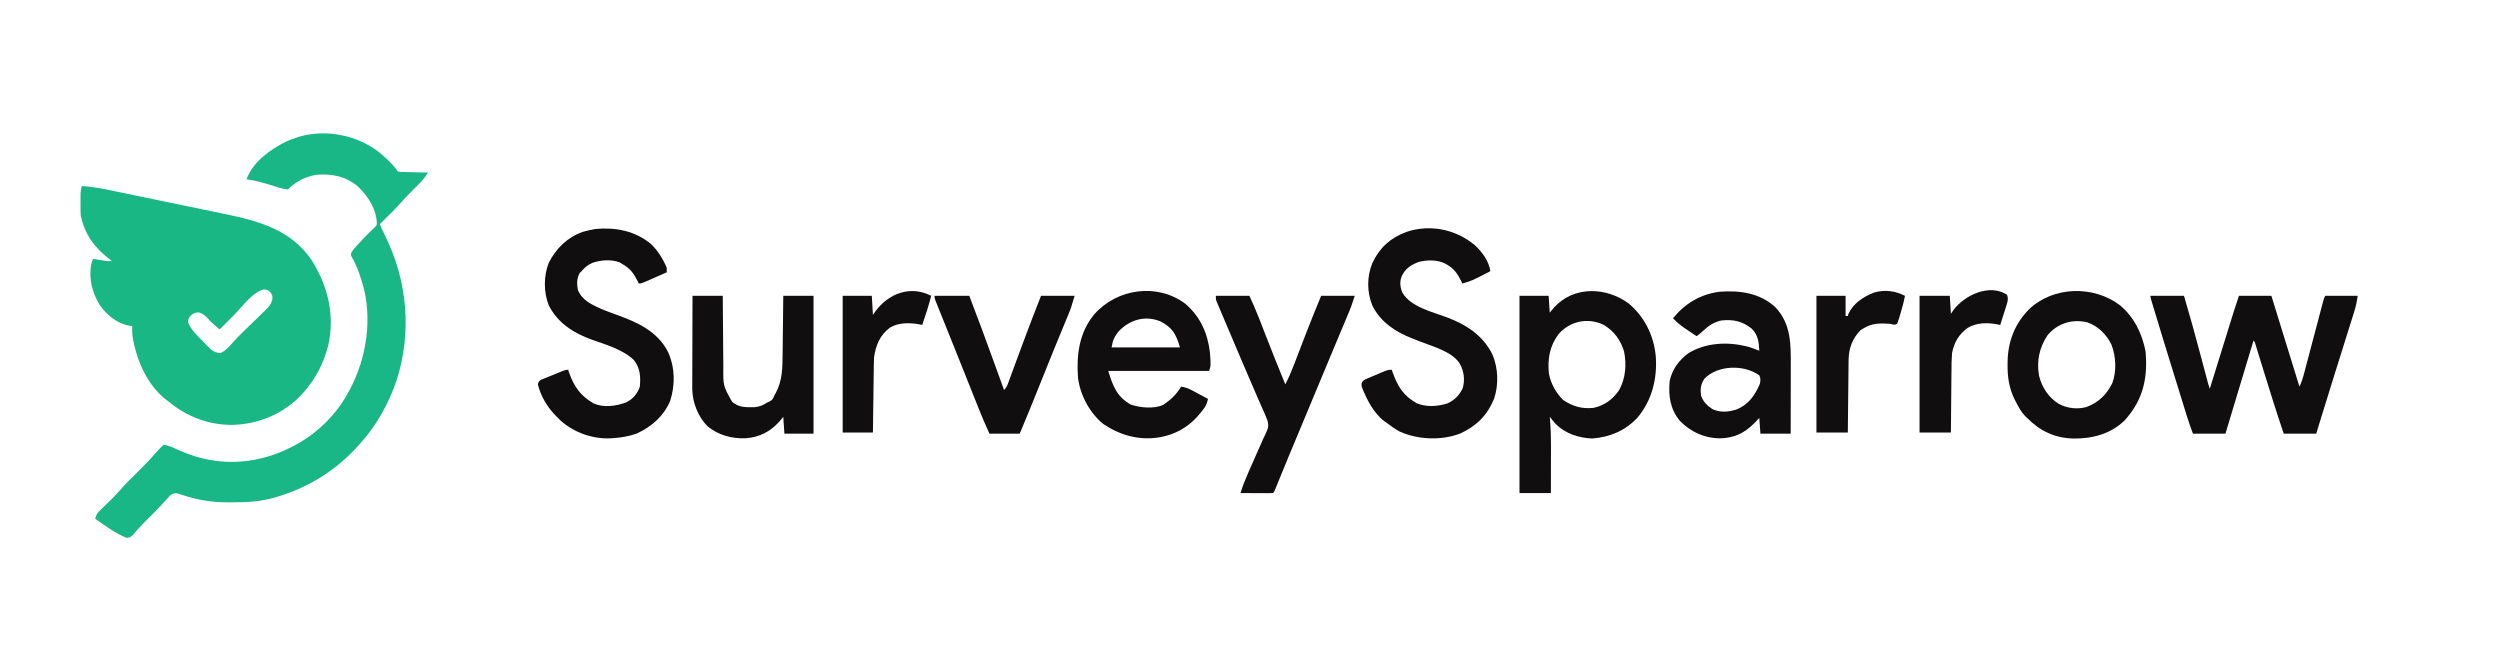 <svg xmlns="http://www.w3.org/2000/svg" width="2231" height="600"><path d="M0 0 C8.575 0.546 16.811 2.019 25.214 3.772 C26.608 4.059 28.002 4.345 29.397 4.63 C33.154 5.401 36.911 6.18 40.666 6.962 C43.022 7.451 45.378 7.939 47.735 8.427 C55.983 10.133 64.229 11.845 72.474 13.563 C80.116 15.156 87.76 16.734 95.406 18.305 C102.007 19.663 108.605 21.03 115.201 22.405 C119.125 23.223 123.05 24.037 126.976 24.84 C157.155 31.024 186.742 38.924 205 66 C219.603 89.217 225.93 114.772 220 142 C215.874 157.903 209.005 171.67 198 184 C197.263 184.831 196.525 185.663 195.766 186.52 C180.796 202.443 159.772 211.695 138 213 C137.332 213.041 136.665 213.083 135.977 213.125 C114.17 213.774 93.585 205.952 77 192 C76.433 191.577 75.866 191.154 75.281 190.719 C58.155 177.47 48.769 155.215 45.305 134.457 C44.908 131.258 44.857 128.218 45 125 C43.113 124.722 43.113 124.722 41.188 124.438 C31.082 122.178 22.229 115.008 16.348 106.652 C9.311 95.521 5.989 82.757 8.449 69.598 C8.897 68.044 9.436 66.516 10 65 C10.892 65.144 11.784 65.289 12.703 65.438 C14.459 65.716 14.459 65.716 16.25 66 C17.99 66.278 17.99 66.278 19.766 66.562 C23.117 67.089 23.117 67.089 27 67 C26.147 66.364 26.147 66.364 25.277 65.715 C11.332 55.122 2.675 43.432 -1 26 C-1.09 24.314 -1.131 22.626 -1.133 20.938 C-1.134 19.976 -1.135 19.014 -1.137 18.023 C-1.133 17.026 -1.129 16.028 -1.125 15 C-1.129 14.002 -1.133 13.005 -1.137 11.977 C-1.135 11.015 -1.134 10.053 -1.133 9.062 C-1.132 8.187 -1.131 7.312 -1.129 6.41 C-1.007 4.129 -0.585 2.198 0 0 Z M136.5 114.438 C135.188 115.755 133.875 117.072 132.562 118.389 C129.372 121.59 126.185 124.794 123 128 C121.878 127.049 120.757 126.097 119.637 125.144 C118.7 124.349 118.7 124.349 117.745 123.537 C115.676 121.714 113.845 119.735 112 117.688 C109.294 114.961 108.056 114.019 104.312 112.75 C100.202 113.06 98.735 113.943 96 117 C94.83 119.349 94.83 119.349 95 122 C97.895 128.77 102.671 133.186 107.812 138.312 C108.703 139.231 109.593 140.149 110.51 141.096 C111.379 141.968 112.249 142.84 113.145 143.738 C114.326 144.93 114.326 144.93 115.531 146.146 C118.444 148.333 120.384 148.819 124 149 C127.911 147.086 130.447 144.583 133.213 141.311 C136.824 137.136 140.676 133.293 144.648 129.465 C146.08 128.065 147.511 126.665 148.941 125.264 C151.166 123.088 153.395 120.918 155.637 118.76 C157.822 116.655 159.986 114.531 162.148 112.402 C163.158 111.444 163.158 111.444 164.187 110.467 C167.319 107.353 168.845 105.575 170.022 101.221 C170.24 97.928 170.24 97.928 168.5 95.062 C166.098 92.768 166.098 92.768 162.75 92.25 C152.65 94.27 143.604 107.286 136.5 114.438 Z " fill="#19B784" transform="translate(73,166)"></path><path d="M0 0 C5.977 5.116 12.245 10.556 16.625 17.125 C19.433 17.636 19.433 17.636 22.727 17.637 C23.938 17.672 25.15 17.708 26.398 17.744 C27.669 17.767 28.94 17.789 30.25 17.812 C31.529 17.847 32.807 17.881 34.125 17.916 C37.292 17.999 40.458 18.068 43.625 18.125 C40.373 23.519 36.32 27.63 31.812 32 C27.145 36.549 22.677 41.153 18.427 46.094 C15.174 49.761 11.673 53.181 8.188 56.625 C7.456 57.352 6.724 58.079 5.971 58.828 C4.191 60.596 2.409 62.362 0.625 64.125 C1.808 67.328 3.22 70.357 4.762 73.398 C25.313 114.23 29.509 160.823 15.246 204.508 C8.51 223.846 -1.789 242.797 -15.375 258.125 C-16.241 259.112 -17.108 260.1 -18 261.117 C-38.146 283.775 -63.329 299.504 -92.438 307.875 C-93.121 308.074 -93.804 308.273 -94.508 308.478 C-105.946 311.593 -117.522 312.459 -129.334 312.386 C-131.374 312.375 -133.413 312.386 -135.453 312.398 C-149.411 312.416 -162.012 310.281 -175.242 305.984 C-176.114 305.716 -176.985 305.448 -177.883 305.172 C-178.653 304.923 -179.422 304.674 -180.215 304.417 C-182.951 304.047 -184.085 304.64 -186.375 306.125 C-187.993 307.76 -189.547 309.458 -191.062 311.188 C-196.561 317.364 -202.374 323.19 -208.272 328.985 C-212.344 333.008 -216.15 337.107 -219.743 341.567 C-221.637 343.375 -222.788 343.848 -225.375 344.125 C-235.409 340.114 -244.51 333.219 -253.375 327.125 C-252.808 323.364 -251.283 321.691 -248.586 319.078 C-247.809 318.315 -247.031 317.552 -246.23 316.766 C-245.412 315.977 -244.593 315.188 -243.75 314.375 C-237.159 307.999 -237.159 307.999 -230.977 301.234 C-225.969 295.392 -220.393 290.087 -214.918 284.688 C-209.174 279.018 -203.595 273.286 -198.375 267.125 C-196.453 264.861 -194.663 263.064 -192.375 261.125 C-187.865 261.412 -183.922 263.569 -179.875 265.438 C-169.371 270.147 -158.797 273.503 -147.375 275.125 C-146.586 275.249 -145.797 275.373 -144.984 275.5 C-122.127 278.375 -98.751 273.561 -78.375 263.125 C-77.453 262.655 -77.453 262.655 -76.513 262.175 C-57.806 252.456 -41.212 237.267 -30.375 219.125 C-30 218.503 -29.626 217.881 -29.24 217.241 C-12.785 189.412 -6.094 154.664 -13.328 122.859 C-16.218 112.55 -19.128 102.304 -24.688 93.07 C-25.375 91.125 -25.375 91.125 -24.622 89.233 C-23.308 87.012 -21.884 85.316 -20.109 83.445 C-19.466 82.763 -18.823 82.081 -18.16 81.379 C-17.489 80.676 -16.817 79.974 -16.125 79.25 C-15.469 78.555 -14.813 77.86 -14.137 77.145 C-11.127 73.967 -8.097 70.863 -4.902 67.871 C-2.224 65.487 -2.224 65.487 -2.095 63.067 C-2.687 50.218 -10.117 38.897 -19.188 30.375 C-30.181 21.21 -42.391 19.014 -56.375 20.125 C-66.144 21.942 -74.328 26.078 -81.375 33.125 C-86.775 32.715 -91.922 30.8 -97.062 29.188 C-104.109 27.018 -111.047 25.1 -118.375 24.125 C-112.764 8.62 -97.466 -2.274 -83.266 -9.445 C-80.335 -10.74 -77.409 -11.849 -74.375 -12.875 C-73.465 -13.193 -72.555 -13.512 -71.617 -13.84 C-47.323 -20.869 -19.891 -15.377 0 0 Z " fill="#19B785" transform="translate(338.375,135.875)"></path><path d="M0 0 C9.9 0 19.8 0 30 0 C35.237 17.703 40.138 35.47 44.875 53.312 C45.887 57.115 46.899 60.917 47.913 64.72 C48.536 67.059 49.158 69.398 49.779 71.738 C50.057 72.781 50.335 73.825 50.621 74.9 C50.864 75.815 51.107 76.731 51.357 77.675 C51.852 79.465 52.413 81.238 53 83 C53.281 82.093 53.563 81.186 53.853 80.251 C56.515 71.674 59.177 63.098 61.841 54.521 C63.21 50.113 64.579 45.704 65.947 41.295 C67.269 37.035 68.592 32.775 69.915 28.515 C70.418 26.896 70.921 25.276 71.423 23.656 C72.131 21.375 72.839 19.095 73.548 16.815 C73.752 16.155 73.957 15.496 74.167 14.816 C75.712 9.852 77.355 4.935 79 0 C88.57 0 98.14 0 108 0 C116.25 26.73 124.5 53.46 133 81 C134.874 77.253 136 73.709 137.047 69.693 C137.338 68.6 137.338 68.6 137.634 67.484 C138.272 65.082 138.903 62.678 139.535 60.273 C139.978 58.602 140.421 56.931 140.865 55.26 C142.03 50.866 143.191 46.471 144.35 42.075 C146.208 35.031 148.073 27.989 149.939 20.948 C150.591 18.485 151.24 16.022 151.889 13.559 C152.286 12.055 152.684 10.552 153.082 9.048 C153.353 8.017 153.353 8.017 153.629 6.964 C154.886 2.227 154.886 2.227 156 0 C165.57 0 175.14 0 185 0 C184.262 5.169 183.413 9.346 181.874 14.244 C181.659 14.934 181.443 15.624 181.222 16.335 C180.511 18.611 179.793 20.883 179.074 23.156 C178.569 24.768 178.065 26.38 177.56 27.993 C176.493 31.403 175.423 34.811 174.35 38.219 C172.687 43.498 171.032 48.778 169.379 54.059 C168.831 55.809 168.283 57.559 167.735 59.308 C167.331 60.598 167.331 60.598 166.919 61.915 C166.108 64.504 165.296 67.094 164.484 69.683 C160.449 82.547 156.452 95.422 152.5 108.312 C152.255 109.109 152.011 109.906 151.759 110.728 C150.504 114.818 149.251 118.909 148 123 C138.43 123 128.86 123 119 123 C112.676 104.276 106.747 85.447 100.946 66.556 C99.934 63.259 98.92 59.962 97.903 56.666 C97.15 54.225 96.4 51.783 95.652 49.341 C95.318 48.257 94.984 47.173 94.639 46.057 C94.345 45.101 94.052 44.145 93.75 43.161 C93.192 41.047 93.192 41.047 92 40 C89.183 49.345 86.367 58.691 83.55 68.036 C82.242 72.376 80.934 76.716 79.626 81.057 C78.361 85.252 77.097 89.447 75.833 93.642 C75.352 95.236 74.872 96.83 74.392 98.423 C73.714 100.67 73.037 102.917 72.36 105.164 C72.165 105.81 71.97 106.457 71.769 107.123 C70.175 112.414 68.588 117.707 67 123 C57.43 123 47.86 123 38 123 C35.987 117.631 34.097 112.325 32.416 106.857 C32.176 106.085 31.936 105.312 31.69 104.517 C30.903 101.978 30.119 99.438 29.336 96.898 C28.779 95.098 28.222 93.298 27.665 91.498 C26.495 87.718 25.327 83.937 24.16 80.156 C22.693 75.404 21.224 70.653 19.753 65.903 C14.335 48.403 8.936 30.897 3.664 13.352 C3.286 12.096 2.908 10.84 2.519 9.547 C2.014 7.858 2.014 7.858 1.499 6.135 C1.207 5.16 0.915 4.184 0.614 3.179 C0 1 0 1 0 0 Z " fill="#100E0E" transform="translate(1919,264)"></path><path d="M0 0 C14.217 12.174 22.386 28.97 23.928 47.507 C25.228 67.168 20.398 86.37 7.52 101.711 C-3.379 113.292 -16.893 118.991 -32.543 120.273 C-44.786 119.823 -56.373 116.151 -65.254 107.504 C-67.165 105.375 -68.956 103.202 -70.73 100.961 C-70.659 101.745 -70.588 102.529 -70.515 103.337 C-69.839 111.332 -69.596 119.241 -69.633 127.262 C-69.634 128.464 -69.636 129.666 -69.637 130.905 C-69.643 134.695 -69.655 138.484 -69.668 142.273 C-69.673 144.864 -69.678 147.454 -69.682 150.045 C-69.692 156.35 -69.711 162.656 -69.73 168.961 C-78.97 168.961 -88.21 168.961 -97.73 168.961 C-97.73 110.881 -97.73 52.801 -97.73 -7.039 C-89.15 -7.039 -80.57 -7.039 -71.73 -7.039 C-71.4 -2.089 -71.07 2.861 -70.73 7.961 C-69.452 6.435 -68.173 4.908 -66.855 3.336 C-49.289 -16.009 -20.215 -15.096 0 0 Z M-62.73 26.961 C-70.719 37.413 -72.862 49.386 -71.484 62.262 C-69.976 71.017 -65.062 79.777 -58.73 85.961 C-50.056 91.733 -42.154 93.967 -31.73 92.961 C-21.904 90.874 -14.534 85.379 -8.855 77.148 C-3.002 66.677 -2.063 54.185 -4.422 42.551 C-7.518 32.303 -13.588 24.09 -22.906 18.703 C-36.956 12.127 -52.533 15.536 -62.73 26.961 Z " fill="#100E0E" transform="translate(1453.73,271.039)"></path><path d="M0 0 C6.583 6.091 12.608 14.215 13.914 23.262 C-2.794 31.893 -2.794 31.893 -11.086 34.262 C-11.426 33.537 -11.767 32.813 -12.117 32.066 C-15.459 25.4 -18.537 20.936 -25.086 17.262 C-25.975 16.755 -25.975 16.755 -26.883 16.238 C-33.904 12.968 -42.66 13.119 -50.035 15.023 C-57.206 17.735 -62.135 21.023 -65.355 28.121 C-67.085 33.191 -66.672 37.488 -64.586 42.387 C-57.33 55.072 -38.054 59.571 -25.211 64.324 C-7.781 70.833 7.052 80.313 15.664 97.387 C20.913 109.662 21.468 124.268 17.289 136.949 C11.11 152.097 1.424 161.585 -13.367 168.297 C-30.139 174.524 -50.432 173.676 -66.781 166.492 C-71.175 164.146 -75.129 161.273 -79.086 158.262 C-80.097 157.54 -81.107 156.818 -82.148 156.074 C-89.406 149.719 -94.333 141.469 -98.211 132.762 C-98.672 131.738 -98.672 131.738 -99.142 130.694 C-101.127 125.98 -101.127 125.98 -100.97 123.206 C-99.665 120.336 -97.927 119.898 -95.062 118.684 C-94.042 118.245 -93.021 117.807 -91.969 117.355 C-90.894 116.912 -89.819 116.469 -88.711 116.012 C-87.644 115.553 -86.576 115.094 -85.477 114.621 C-77.538 111.262 -77.538 111.262 -74.086 111.262 C-73.795 112.096 -73.503 112.93 -73.203 113.789 C-68.598 126.432 -63.676 134.377 -51.898 141.074 C-43.293 144.707 -33.455 144.051 -24.664 141.363 C-18.324 138.654 -13.465 133.821 -10.707 127.496 C-8.686 120.226 -9.602 112.894 -13.086 106.262 C-19.657 95.223 -36.818 90.724 -48.246 86.215 C-49.123 85.869 -50 85.522 -50.903 85.166 C-52.598 84.5 -54.295 83.841 -55.996 83.19 C-70.83 77.402 -84.176 68.607 -91.398 53.949 C-96.314 41.724 -96.343 28.142 -91.363 15.949 C-84.851 2.248 -75.346 -6.449 -61.086 -11.738 C-40.002 -18.885 -16.971 -14.142 0 0 Z " fill="#100E0E" transform="translate(1316.086,218.738)"></path><path d="M0 0 C6.064 5.804 10.853 13.51 14.062 21.25 C14.062 22.57 14.062 23.89 14.062 25.25 C10.273 26.923 6.481 28.587 2.688 30.25 C1.607 30.727 0.527 31.204 -0.586 31.695 C-1.617 32.146 -2.648 32.598 -3.711 33.062 C-4.664 33.481 -5.617 33.9 -6.599 34.332 C-8.938 35.25 -8.938 35.25 -10.938 35.25 C-11.278 34.526 -11.618 33.801 -11.969 33.055 C-15.329 26.352 -18.433 22.03 -24.938 18.25 C-25.948 17.631 -26.959 17.012 -28 16.375 C-35.472 13.513 -45.178 14.214 -52.562 16.938 C-56.446 18.76 -59.184 20.913 -61.938 24.25 C-62.515 24.828 -63.093 25.405 -63.688 26 C-66.319 30.736 -66.206 35.783 -65.25 41 C-61.541 50.185 -52.647 54.278 -44.021 58.099 C-39.544 59.952 -34.995 61.608 -30.438 63.25 C-12.041 69.877 5.884 78.006 15.188 96.312 C21.543 110.399 21.727 125.56 17.062 140.25 C10.876 154.148 0.616 162.934 -12.938 169.25 C-19.737 171.612 -26.763 172.813 -33.938 173.25 C-34.924 173.329 -34.924 173.329 -35.93 173.41 C-52.218 174.117 -68.337 168.394 -80.562 157.688 C-82.046 156.234 -83.508 154.757 -84.938 153.25 C-85.507 152.665 -86.077 152.08 -86.664 151.477 C-93.372 144.15 -98.602 134.931 -100.938 125.25 C-99.938 122.25 -99.938 122.25 -97.653 120.991 C-96.665 120.588 -95.678 120.185 -94.66 119.77 C-93.59 119.328 -92.519 118.887 -91.416 118.432 C-90.289 117.98 -89.161 117.528 -88 117.062 C-86.877 116.599 -85.753 116.136 -84.596 115.658 C-76.248 112.25 -76.248 112.25 -73.938 112.25 C-73.609 113.217 -73.28 114.184 -72.941 115.18 C-68.593 127.332 -62.717 135.604 -51.297 142.191 C-42.053 146.339 -31.132 144.663 -21.938 141.25 C-16.001 138.172 -12.048 133.583 -9.938 127.25 C-9.185 118.345 -9.537 110.836 -15.199 103.648 C-24.701 94.321 -40.023 89.869 -52.248 85.571 C-68.773 79.658 -83.224 70.718 -91.25 54.617 C-95.862 43.119 -95.83 28.399 -91.266 16.891 C-84.747 3.929 -74.744 -5.859 -60.965 -10.82 C-58.3 -11.575 -55.653 -12.208 -52.938 -12.75 C-51.236 -13.09 -51.236 -13.09 -49.5 -13.438 C-31.423 -15.023 -14.253 -11.744 0 0 Z " fill="#100E0E" transform="translate(580.938,217.75)"></path><path d="M0 0 C13.422 11.458 20.076 26.404 22.039 43.754 C22.885 55.138 22.885 55.138 21.277 59.961 C-8.423 59.961 -38.123 59.961 -68.723 59.961 C-64.521 73.616 -61.187 82.732 -48.723 89.961 C-40.345 92.825 -27.92 94.091 -19.59 90.203 C-13.184 85.941 -7.515 80.684 -3.723 73.961 C-0.109 74.545 2.702 75.516 5.922 77.246 C6.763 77.694 7.604 78.142 8.471 78.604 C9.335 79.072 10.199 79.541 11.09 80.023 C11.973 80.496 12.857 80.968 13.768 81.455 C15.941 82.618 18.11 83.787 20.277 84.961 C19.204 91.037 16.258 94.348 12.277 98.961 C11.626 99.72 10.975 100.479 10.305 101.262 C1.739 110.532 -9.306 116.664 -21.723 118.961 C-22.417 119.09 -23.112 119.219 -23.828 119.352 C-41.77 122.073 -58.385 117.295 -73.227 107.27 C-85.385 97.395 -93.84 81.383 -95.723 65.961 C-97.219 45.495 -94.595 25.322 -80.863 9.073 C-60.512 -13.608 -24.894 -18.643 0 0 Z M-59.723 24.961 C-63.454 29.748 -64.695 32.797 -65.723 38.961 C-45.593 38.961 -25.463 38.961 -4.723 38.961 C-8.296 27.049 -11.108 21.759 -21.723 15.961 C-35.671 9.944 -49.801 14.304 -59.723 24.961 Z " fill="#100E0E" transform="translate(1057.723,271.039)"></path><path d="M0 0 C14.308 15.109 13.879 33.377 13.816 52.938 C13.815 54.672 13.813 56.406 13.812 58.141 C13.808 62.675 13.799 67.209 13.787 71.743 C13.777 76.382 13.773 81.021 13.768 85.66 C13.757 94.74 13.739 103.819 13.719 112.898 C4.809 112.898 -4.101 112.898 -13.281 112.898 C-13.611 108.278 -13.941 103.658 -14.281 98.898 C-15.766 100.445 -17.251 101.992 -18.781 103.586 C-27.879 112.671 -36.592 116.743 -49.594 117.086 C-63.58 116.872 -75.569 111.273 -85.316 101.32 C-93.917 90.719 -95.46 79.057 -94.281 65.898 C-91.859 55.132 -86.054 47.421 -77.281 40.898 C-61.452 31.578 -42.825 30.794 -25.332 35.031 C-21.532 36.111 -17.923 37.369 -14.281 38.898 C-14.592 31.322 -15.416 24.678 -21.043 19.176 C-29.467 12.44 -37.562 10.763 -48.281 11.898 C-54.897 13.462 -59.615 16.555 -64.492 21.215 C-66.325 22.94 -68.245 24.423 -70.281 25.898 C-72.85 24.178 -75.41 22.446 -77.969 20.711 C-78.69 20.228 -79.411 19.745 -80.154 19.248 C-84.297 16.429 -87.873 13.575 -91.281 9.898 C-80.351 -3.515 -66.494 -11.734 -49.281 -13.789 C-31.478 -15.119 -13.569 -12.5 0 0 Z M-63.281 63.898 C-66.587 68.747 -67.01 73.204 -66.281 78.898 C-64.448 84.397 -60.943 87.663 -56.281 90.898 C-49.373 94.276 -41.809 93.647 -34.656 91.336 C-23.935 86.996 -18.339 78.944 -13.844 68.586 C-13.175 65.392 -12.869 63.879 -14.281 60.898 C-27.822 50.966 -51.627 51.661 -63.281 63.898 Z " fill="#100E0E" transform="translate(1584.281,274.102)"></path><path d="M0 0 C12.876 10.758 19.797 25.186 23.005 41.495 C23.122 42.888 23.199 44.285 23.255 45.682 C23.306 46.842 23.358 48.002 23.411 49.198 C24.031 70.073 18.351 87.455 4.165 102.967 C-8.312 115.026 -24.481 119.183 -41.382 119.034 C-57.985 118.58 -71.085 112.468 -82.745 100.682 C-83.573 99.905 -83.573 99.905 -84.417 99.112 C-88.144 95.285 -90.503 90.703 -92.933 85.995 C-93.266 85.36 -93.599 84.725 -93.943 84.071 C-98.789 74.267 -100.29 64.216 -100.183 53.37 C-100.17 51.733 -100.17 51.733 -100.157 50.064 C-99.782 32.029 -93.587 16.273 -80.761 3.413 C-59.109 -16.941 -23.474 -17.727 0 0 Z M-64.659 27.022 C-71.926 38.054 -74.423 50.17 -72.058 63.182 C-69.378 73.606 -63.701 82.249 -54.526 88.096 C-46.829 92.088 -38.486 93.121 -30.019 90.999 C-19.062 86.911 -11.751 79.936 -6.644 69.413 C-2.785 58.827 -3.437 45.642 -7.483 35.264 C-11.988 26.046 -19.151 18.87 -28.882 15.385 C-42.339 12.081 -55.774 16.16 -64.659 27.022 Z " fill="#100E0E" transform="translate(1891.745,272.318)"></path><path d="M0 0 C9.9 0 19.8 0 30 0 C33.226 7.097 36.31 14.109 39.109 21.363 C39.48 22.317 39.852 23.27 40.234 24.252 C41.409 27.271 42.58 30.292 43.75 33.312 C49.681 48.606 55.734 63.84 62 79 C65.182 72.895 67.778 66.703 70.23 60.273 C70.823 58.737 70.823 58.737 71.427 57.17 C72.684 53.906 73.936 50.641 75.188 47.375 C76.824 43.111 78.463 38.848 80.105 34.586 C80.507 33.544 80.909 32.501 81.323 31.427 C85.401 20.889 89.688 10.444 94 0 C103.9 0 113.8 0 124 0 C120.625 10.125 120.625 10.125 119.141 13.666 C118.636 14.877 118.636 14.877 118.121 16.113 C117.584 17.389 117.584 17.389 117.035 18.691 C116.65 19.613 116.265 20.534 115.869 21.484 C114.603 24.511 113.333 27.537 112.062 30.562 C111.164 32.709 110.267 34.855 109.369 37.002 C107.505 41.459 105.64 45.916 103.774 50.372 C99.914 59.591 96.072 68.819 92.23 78.046 C90.168 82.997 88.106 87.948 86.043 92.898 C85.633 93.883 85.222 94.868 84.8 95.883 C82.191 102.144 79.58 108.405 76.969 114.665 C75.179 118.954 73.391 123.244 71.602 127.534 C70.762 129.547 69.922 131.561 69.081 133.575 C67.904 136.396 66.727 139.217 65.551 142.039 C65.177 142.935 64.803 143.831 64.418 144.754 C62.411 149.578 60.422 154.409 58.455 159.249 C58.04 160.268 57.626 161.287 57.199 162.337 C56.401 164.3 55.606 166.264 54.814 168.229 C54.459 169.103 54.104 169.976 53.739 170.876 C53.426 171.65 53.114 172.425 52.792 173.222 C52 175 52 175 51 176 C48.854 176.088 46.706 176.107 44.559 176.098 C43.253 176.094 41.948 176.091 40.604 176.088 C39.215 176.08 37.826 176.071 36.438 176.062 C35.045 176.057 33.652 176.053 32.26 176.049 C28.84 176.037 25.42 176.021 22 176 C23.995 169.639 26.381 163.558 29.09 157.469 C29.476 156.593 29.861 155.717 30.259 154.814 C31.481 152.041 32.709 149.271 33.938 146.5 C34.758 144.642 35.577 142.784 36.396 140.926 C37.909 137.497 39.424 134.069 40.941 130.643 C41.278 129.873 41.614 129.104 41.96 128.311 C42.671 126.731 43.415 125.167 44.187 123.617 C46.443 118.988 47.64 116.134 46 111 C45.352 109.226 44.636 107.475 43.867 105.75 C43.402 104.694 42.937 103.638 42.458 102.549 C41.936 101.378 41.413 100.207 40.875 99 C39.695 96.322 38.521 93.642 37.348 90.961 C37.02 90.214 36.692 89.467 36.355 88.698 C31.77 78.223 27.302 67.698 22.825 57.177 C21.351 53.715 19.876 50.254 18.4 46.793 C16.058 41.297 13.724 35.797 11.396 30.296 C10.443 28.047 9.49 25.799 8.534 23.552 C7.115 20.211 5.703 16.868 4.293 13.523 C3.643 11.998 3.643 11.998 2.98 10.442 C2.587 9.506 2.194 8.571 1.79 7.607 C1.443 6.787 1.096 5.966 0.738 5.121 C0 3 0 3 0 0 Z " fill="#100E0E" transform="translate(1085,264)"></path><path d="M0 0 C8.91 0 17.82 0 27 0 C27.015 2.341 27.029 4.682 27.044 7.093 C27.095 14.857 27.161 22.62 27.236 30.383 C27.28 35.086 27.32 39.79 27.346 44.493 C27.373 49.039 27.413 53.584 27.463 58.129 C27.48 59.857 27.491 61.584 27.498 63.312 C27.289 80.269 27.289 80.269 35.363 94.594 C41.384 99.767 47.712 99.507 55.391 99.363 C60.218 98.877 62.941 97.604 67 95 C67.687 94.709 68.374 94.417 69.082 94.117 C71.491 92.714 71.931 91.543 73 89 C73.402 88.288 73.804 87.577 74.219 86.844 C80.354 75.62 80.313 63.684 80.414 51.172 C80.433 49.687 80.452 48.202 80.473 46.717 C80.524 42.85 80.563 38.984 80.601 35.117 C80.641 31.155 80.692 27.193 80.742 23.23 C80.838 15.487 80.922 7.744 81 0 C89.91 0 98.82 0 108 0 C108 40.59 108 81.18 108 123 C99.42 123 90.84 123 82 123 C81.505 115.575 81.505 115.575 81 108 C79.866 109.361 78.731 110.722 77.562 112.125 C69.339 121.333 59.393 126.344 47.02 127.125 C34.797 127.471 23.494 124.391 13.848 116.758 C5.096 108.431 0.083 95.542 -0.241 83.577 C-0.246 82.018 -0.241 80.459 -0.227 78.9 C-0.227 78.041 -0.228 77.181 -0.228 76.295 C-0.227 73.487 -0.211 70.679 -0.195 67.871 C-0.192 65.911 -0.189 63.951 -0.187 61.991 C-0.179 56.857 -0.16 51.723 -0.137 46.589 C-0.117 41.34 -0.108 36.091 -0.098 30.842 C-0.076 20.561 -0.041 10.281 0 0 Z " fill="#100E0E" transform="translate(618,264)"></path><path d="M0 0 C10.23 0 20.46 0 31 0 C38.439 19.363 45.61 38.815 52.688 58.312 C52.917 58.945 53.147 59.578 53.384 60.23 C56.259 68.152 59.131 76.076 62 84 C64.173 81.827 64.732 80.436 65.781 77.583 C66.123 76.661 66.465 75.74 66.817 74.79 C67.184 73.783 67.551 72.776 67.93 71.738 C68.317 70.692 68.704 69.645 69.102 68.566 C69.933 66.317 70.762 64.067 71.588 61.817 C73.729 55.988 75.886 50.166 78.043 44.344 C78.469 43.194 78.894 42.044 79.333 40.859 C84.403 27.178 89.689 13.589 95 0 C104.9 0 114.8 0 125 0 C121.625 11.249 121.625 11.249 120.077 14.999 C119.728 15.851 119.379 16.704 119.019 17.582 C118.648 18.476 118.277 19.369 117.895 20.289 C117.498 21.254 117.102 22.22 116.693 23.214 C115.844 25.281 114.993 27.346 114.14 29.411 C111.874 34.896 109.623 40.388 107.371 45.879 C106.916 46.987 106.461 48.095 105.993 49.236 C101.721 59.652 97.538 70.102 93.375 80.562 C87.718 94.768 81.934 108.907 76 123 C67.09 123 58.18 123 49 123 C45.656 115.643 42.449 108.328 39.473 100.828 C39.051 99.771 38.628 98.714 38.194 97.624 C36.814 94.167 35.438 90.709 34.062 87.25 C32.853 84.215 31.643 81.18 30.433 78.145 C30.187 77.529 29.941 76.913 29.688 76.278 C29.441 75.657 29.193 75.037 28.938 74.397 C28.179 72.492 27.42 70.586 26.66 68.681 C23.269 60.17 19.862 51.665 16.444 43.165 C14.91 39.349 13.378 35.532 11.845 31.715 C10.614 28.649 9.382 25.584 8.147 22.519 C6.775 19.112 5.406 15.703 4.039 12.293 C3.422 10.766 3.422 10.766 2.792 9.208 C2.422 8.282 2.052 7.357 1.67 6.403 C1.346 5.596 1.021 4.79 0.687 3.958 C0 2 0 2 0 0 Z " fill="#100E0E" transform="translate(834,264)"></path><path d="M0 0 C1.407 3.52 0.686 5.887 -0.434 9.422 C-0.753 10.447 -1.072 11.471 -1.4 12.527 C-1.743 13.591 -2.085 14.654 -2.438 15.75 C-2.776 16.829 -3.114 17.908 -3.463 19.02 C-4.3 21.683 -5.146 24.343 -6 27 C-6.75 26.841 -7.5 26.681 -8.273 26.517 C-17.389 24.789 -26.916 24.746 -35.02 29.578 C-42.951 35.272 -47.088 42.583 -49 52 C-49.453 57.503 -49.489 62.989 -49.512 68.508 C-49.529 70.085 -49.547 71.663 -49.566 73.24 C-49.613 77.36 -49.643 81.48 -49.67 85.6 C-49.7 89.816 -49.746 94.033 -49.791 98.25 C-49.877 106.5 -49.943 114.75 -50 123 C-59.24 123 -68.48 123 -78 123 C-78 82.74 -78 42.48 -78 1 C-69.09 1 -60.18 1 -51 1 C-50.505 8.92 -50.505 8.92 -50 17 C-49.196 15.824 -48.391 14.649 -47.562 13.438 C-37.704 0.363 -15.586 -10.138 0 0 Z " fill="#100E0E" transform="translate(1791,263)"></path><path d="M0 0 C-1.168 5.944 -2.735 11.71 -4.5 17.5 C-4.714 18.219 -4.927 18.937 -5.147 19.678 C-5.704 21.472 -6.346 23.239 -7 25 C-9.581 26.291 -10.231 25.693 -13 25 C-21.72 24.381 -29.389 24.237 -37 29 C-37.887 29.536 -38.774 30.073 -39.688 30.625 C-46.993 38.128 -50.209 47.021 -50.319 57.404 C-50.329 58.107 -50.339 58.811 -50.349 59.535 C-50.38 61.835 -50.397 64.134 -50.414 66.434 C-50.433 68.038 -50.452 69.642 -50.473 71.246 C-50.524 75.45 -50.564 79.653 -50.601 83.857 C-50.641 88.154 -50.692 92.451 -50.742 96.748 C-50.839 105.165 -50.922 113.583 -51 122 C-60.24 122 -69.48 122 -79 122 C-79 81.74 -79 41.48 -79 0 C-70.42 0 -61.84 0 -53 0 C-53 5.94 -53 11.88 -53 18 C-52.34 18 -51.68 18 -51 18 C-50.814 17.34 -50.629 16.68 -50.438 16 C-45.863 6.454 -37.301 0.917 -27.688 -2.875 C-17.995 -5.735 -8.905 -4.503 0 0 Z " fill="#100E0E" transform="translate(1700,264)"></path><path d="M0 0 C-2.254 8.814 -5.062 17.396 -8 26 C-8.666 25.843 -9.333 25.685 -10.02 25.523 C-19.046 23.938 -28.841 23.558 -36.887 28.398 C-45.877 35.211 -49.425 44.025 -51 55 C-51.11 57.276 -51.175 59.554 -51.205 61.832 C-51.22 62.813 -51.22 62.813 -51.235 63.814 C-51.267 65.957 -51.292 68.1 -51.316 70.242 C-51.337 71.736 -51.358 73.229 -51.379 74.723 C-51.434 78.639 -51.484 82.555 -51.532 86.471 C-51.583 90.473 -51.638 94.475 -51.693 98.477 C-51.801 106.318 -51.902 114.159 -52 122 C-60.91 122 -69.82 122 -79 122 C-79 81.74 -79 41.48 -79 0 C-70.42 0 -61.84 0 -53 0 C-52.505 8.415 -52.505 8.415 -52 17 C-51.175 15.824 -50.35 14.649 -49.5 13.438 C-37.601 -2.344 -18.376 -9.484 0 0 Z " fill="#100E0E" transform="translate(831,264)"></path></svg>